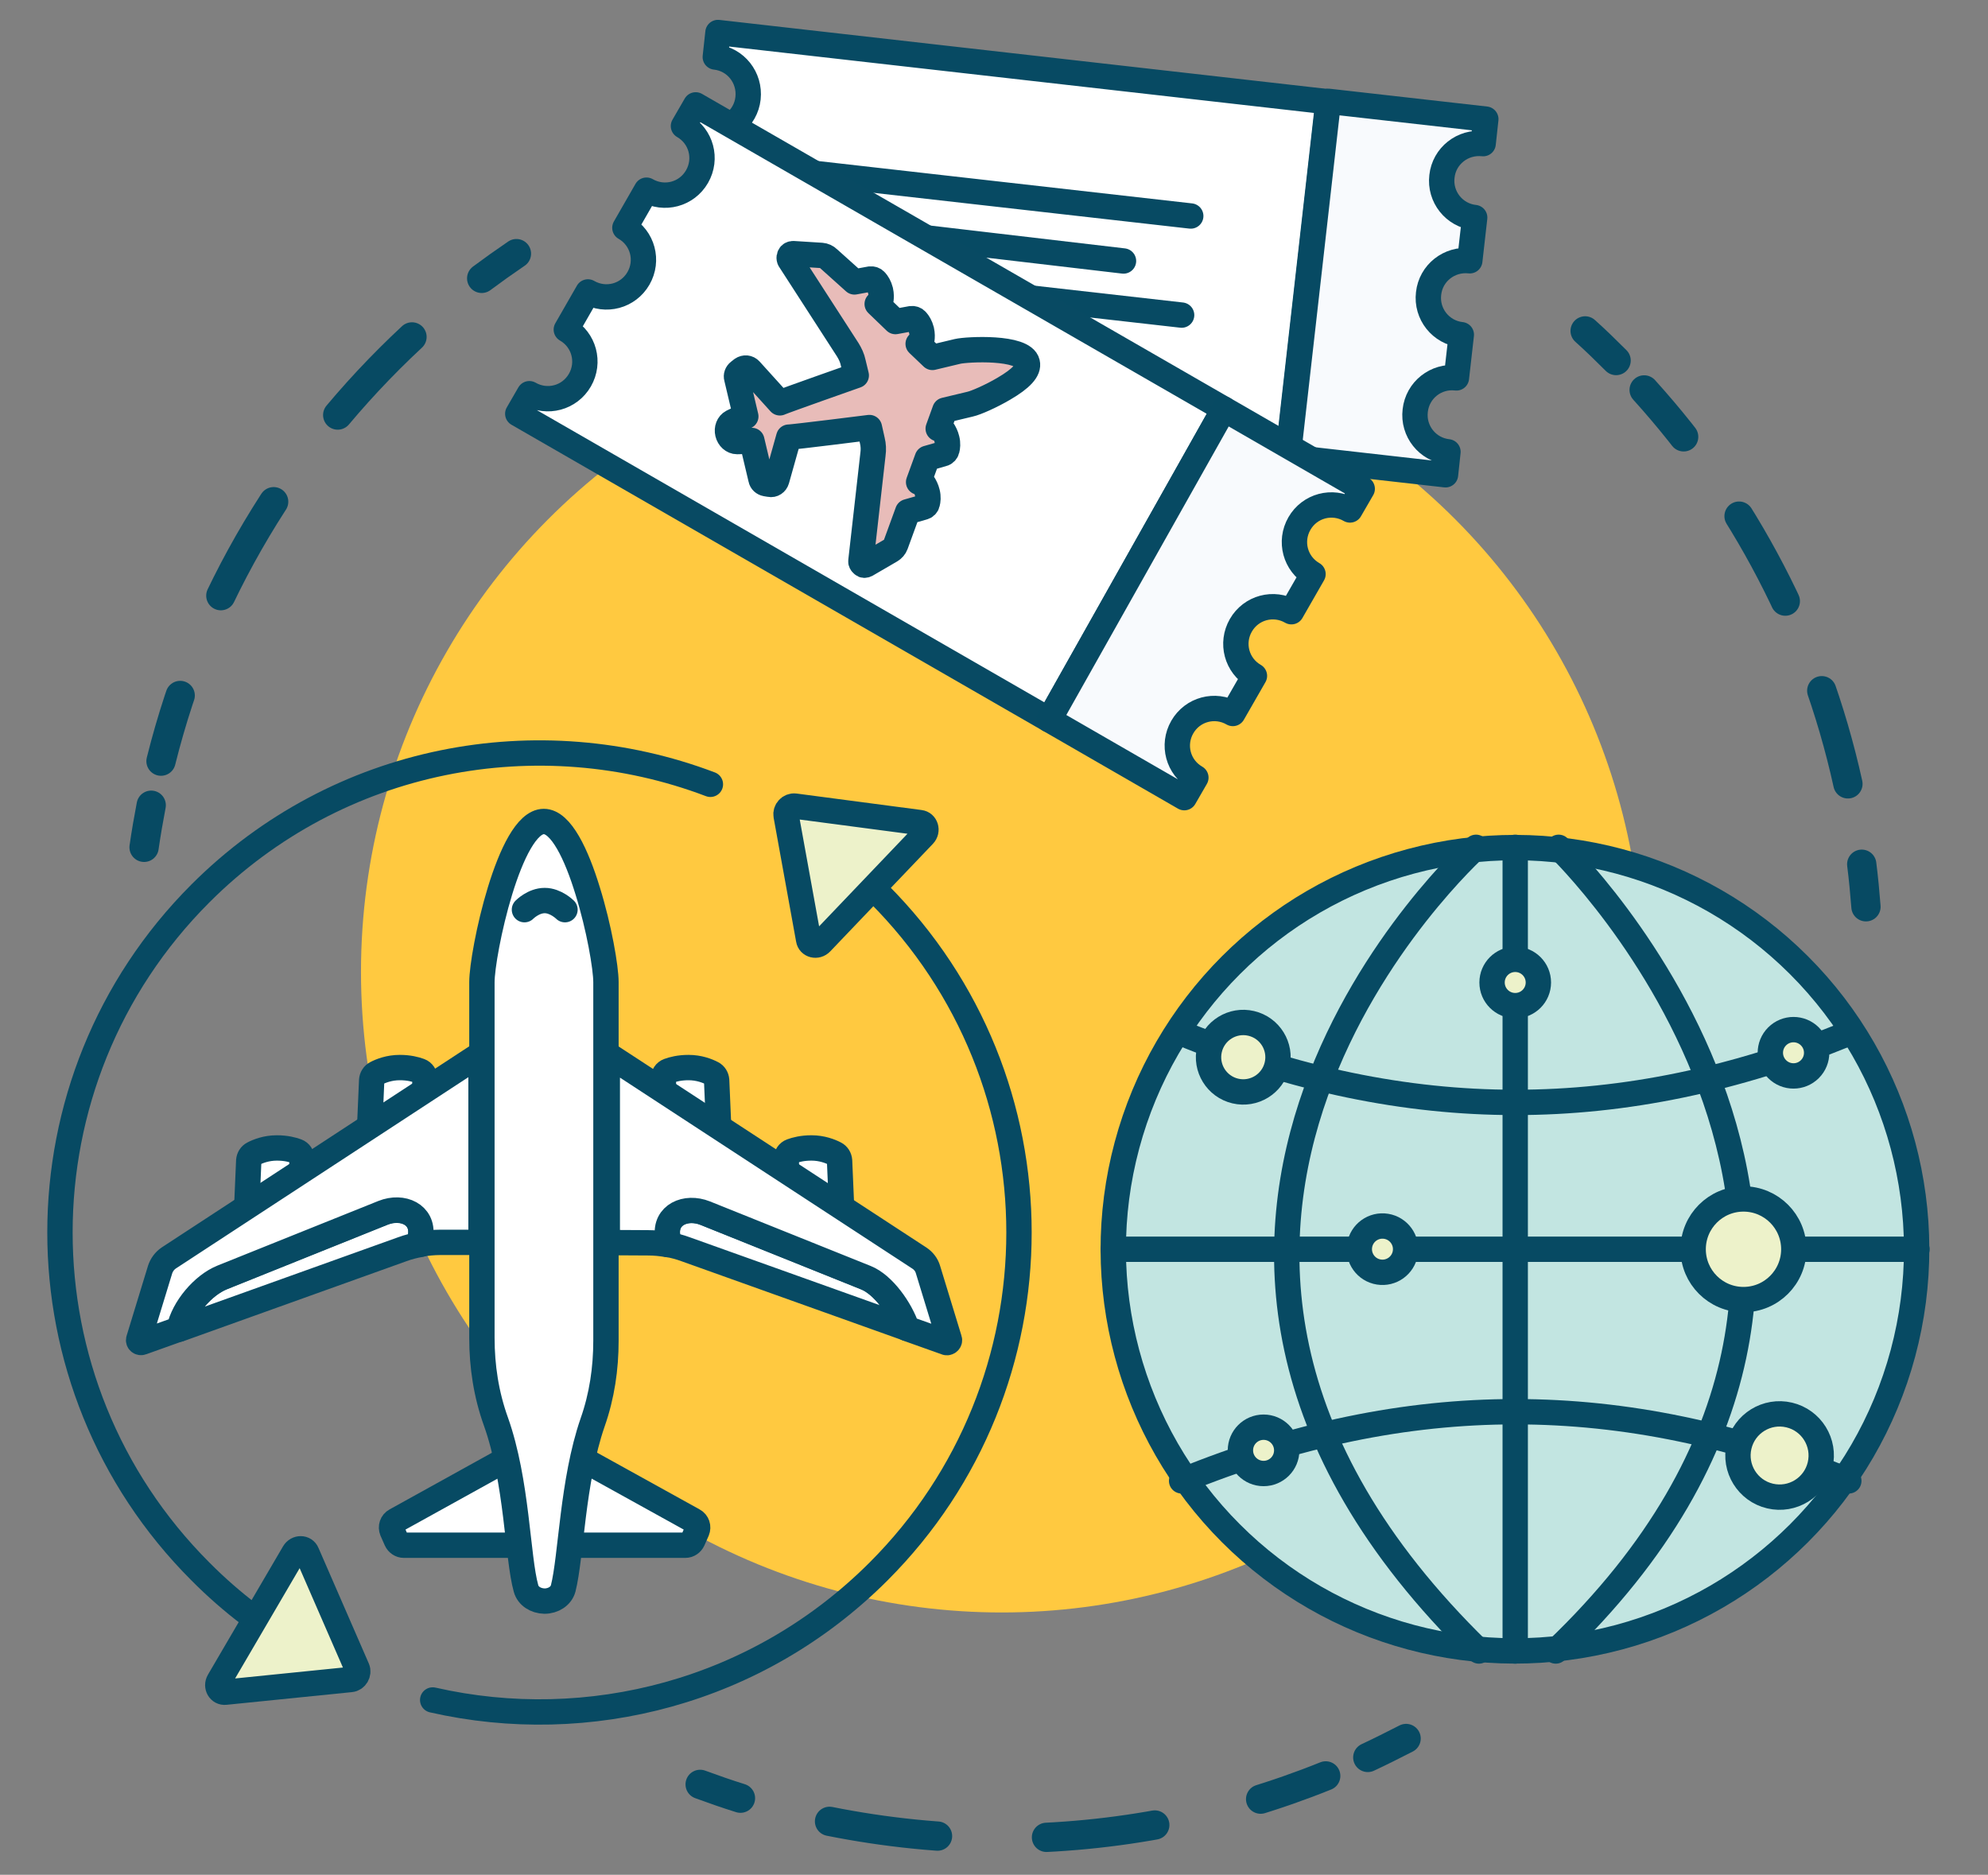 <?xml version="1.0" encoding="utf-8"?>
<!-- Generator: Adobe Illustrator 27.2.0, SVG Export Plug-In . SVG Version: 6.00 Build 0)  -->
<svg version="1.1" id="Layer_1" xmlns="http://www.w3.org/2000/svg" xmlns:xlink="http://www.w3.org/1999/xlink" x="0px" y="0px"
	 viewBox="0 0 892.7 841.9" style="enable-background:new 0 0 892.7 841.9;" xml:space="preserve">
<rect x="0" y="0" width="892.7" height="841.9" fill="#808080" stroke="none"/>
<style type="text/css">
	.st0{fill:#FFC940;}
	.st1{fill:none;stroke:#074A63;stroke-width:13.151;stroke-linecap:round;stroke-linejoin:round;}
	
		.st2{fill:none;stroke:#074A63;stroke-width:13.151;stroke-linecap:round;stroke-linejoin:round;stroke-dasharray:48.969,48.969;}
	
		.st3{fill:none;stroke:#074A63;stroke-width:13.151;stroke-linecap:round;stroke-linejoin:round;stroke-dasharray:48.431,48.431;}
	
		.st4{fill:none;stroke:#074A63;stroke-width:13.151;stroke-linecap:round;stroke-linejoin:round;stroke-dasharray:43.466,43.466;}
	.st5{fill:#C2E5E1;stroke:#074A63;stroke-width:11.386;stroke-linecap:round;stroke-linejoin:round;stroke-miterlimit:10;}
	.st6{fill:none;stroke:#074A63;stroke-width:11.386;stroke-linecap:round;stroke-linejoin:round;stroke-miterlimit:10;}
	.st7{fill:#FFFFFF;stroke:#074A63;stroke-width:11.386;stroke-linecap:round;stroke-linejoin:round;stroke-miterlimit:10;}
	.st8{fill:#EDF2CA;stroke:#074A63;stroke-width:11.386;stroke-linecap:round;stroke-linejoin:round;stroke-miterlimit:10;}
	.st9{fill:#F8FAFD;stroke:#074A63;stroke-width:11.386;stroke-linecap:round;stroke-linejoin:round;stroke-miterlimit:10;}
	.st10{fill:#FFFFFF;stroke:#084A63;stroke-width:11.386;stroke-linecap:round;stroke-linejoin:round;stroke-miterlimit:10;}
	.st11{fill:#E8BCB9;stroke:#074A63;stroke-width:11.386;stroke-linecap:round;stroke-linejoin:round;stroke-miterlimit:10;}
</style>
<g>
	<g>
		<g>
			<g>
				<g>
					<g>
						<g>
							<g>
								<g>
									<g>
										<circle class="st0" cx="449.8" cy="436.4" r="287.7"/>
									</g>
								</g>
							</g>
						</g>
					</g>
				</g>
			</g>
		</g>
	</g>
	<g>
		<g>
			<path class="st1" d="M314.4,801.3c6,2.2,12,4.3,18.1,6.2"/>
			<path class="st2" d="M372.5,817.9c25,5,50.9,7.7,77.4,7.7c51.4,0,100.5-10,145.4-28.1"/>
			<path class="st1" d="M614.2,789.2c5.8-2.7,11.5-5.6,17.2-8.5"/>
		</g>
	</g>
	<g>
		<g>
			<path class="st1" d="M231.9,113.9c-5.3,3.6-10.5,7.3-15.6,11.1"/>
			<path class="st3" d="M185,151.3c-54.3,50.5-94.2,116.2-112.7,190.5"/>
			<path class="st1" d="M67.9,361.6c-1.2,6.3-2.3,12.6-3.2,18.9"/>
		</g>
	</g>
	<g>
		<g>
			<path class="st1" d="M837.9,407.2c-0.5-6.4-1.1-12.8-1.9-19.1"/>
			<path class="st4" d="M829.8,352c-14.8-67.1-47-127.7-91.5-176.9"/>
			<path class="st1" d="M725.7,161.9c-4.5-4.5-9.1-9-13.9-13.3"/>
		</g>
	</g>
	<g>
		<g>
			
				<ellipse transform="matrix(0.707 -0.707 0.707 0.707 -197.387 645.411)" class="st5" cx="680.4" cy="561" rx="180.4" ry="180.4"/>
			<path class="st6" d="M662.8,380.5c0,0-192.1,172.4,1.3,360.9"/>
			<line class="st7" x1="680.4" y1="741.4" x2="680.4" y2="380.5"/>
			<line class="st7" x1="499.9" y1="561" x2="860.8" y2="561"/>
			<path class="st6" d="M530.6,665c101.6-41.4,198-41.4,299.6,0"/>
			<path class="st6" d="M530.6,464c101.6,41.4,198,41.4,299.6,0"/>
			<path class="st6" d="M699.9,380.5c0,0,187.7,180.4-1.3,360.9"/>
		</g>
		
			<ellipse transform="matrix(0.23 -0.973 0.973 0.23 -20.239 1280.901)" class="st8" cx="799.1" cy="653.2" rx="18.7" ry="18.7"/>
		<circle class="st8" cx="782.9" cy="561" r="22.6"/>
		
			<ellipse transform="matrix(0.23 -0.973 0.973 0.23 -31.792 908.748)" class="st8" cx="558.2" cy="474.5" rx="15.6" ry="15.6"/>
		<circle class="st8" cx="567.4" cy="651.3" r="10.4"/>
		<circle class="st8" cx="680.4" cy="441.2" r="10.4"/>
		
			<ellipse transform="matrix(0.707 -0.707 0.707 0.707 -98.327 708.052)" class="st8" cx="805.5" cy="472.7" rx="10.4" ry="10.4"/>
		
			<ellipse transform="matrix(0.16 -0.987 0.987 0.16 -32.265 1084.022)" class="st8" cx="620.9" cy="561" rx="10.4" ry="10.4"/>
	</g>
	<g>
		<g>
			<path class="st7" d="M232.5,693.9h-51.2c-1.4,0-2.7-0.9-3.3-2.2l-1.9-4.3c-0.7-1.7-0.1-3.7,1.6-4.6l49.5-27.4"/>
			<path class="st7" d="M256.6,693.9h51.2c1.4,0,2.7-0.9,3.3-2.2l1.9-4.3c0.7-1.7,0.1-3.7-1.6-4.6l-49.5-27.4"/>
			<path class="st7" d="M110.8,542.1l0.9-20.9c0.1-1.3,0.8-2.5,2-3.1c2.1-1.1,5.9-2.6,10.6-2.6c4.1,0,7.1,0.8,9,1.5
				c1.4,0.5,2.3,1.9,2.3,3.4v5.3"/>
			<path class="st7" d="M166,506l0.9-20.9c0.1-1.3,0.8-2.5,2-3.1c2.1-1.1,5.9-2.6,10.6-2.6c4.1,0,7.1,0.8,9,1.5
				c1.4,0.5,2.3,1.9,2.3,3.4v5.3"/>
			<path class="st7" d="M377.9,542.1l-0.9-20.9c-0.1-1.3-0.8-2.5-2-3.1c-2.1-1.1-5.9-2.6-10.6-2.6c-4.1,0-7.1,0.8-9,1.5
				c-1.4,0.5-2.3,1.9-2.3,3.4v5.3"/>
			<path class="st7" d="M322.7,506l-0.9-20.9c-0.1-1.3-0.8-2.5-2-3.1c-2.1-1.1-5.9-2.6-10.6-2.6c-4.1,0-7.1,0.8-9,1.5
				c-1.4,0.5-2.3,1.9-2.3,3.4v5.3"/>
			<path class="st7" d="M244.5,719c4,0,7.5-2.3,8.4-5.7c3.6-14.1,4.1-48.2,13.2-74.5c4.2-11.9,6-24.3,6-36.7V441.1
				c0-6.6-3.1-24.6-8.2-41c-5-16.4-12-31.2-19.7-31.2c-15.4,0-27.8,59.1-27.8,72.2v159.7c0,12.7,1.9,25.4,6.3,37.6
				c9.6,27,9.6,61,13.5,74.9C237.1,716.7,240.5,718.9,244.5,719L244.5,719z"/>
			<path class="st7" d="M253.7,408.5c0,0-4.1-4.1-9.1-4.1c-5.1,0-9.1,4.1-9.1,4.1"/>
			<g>
				<path class="st7" d="M172,544.7l-72.2,29c-8.7,3.5-17.4,13.8-19.3,23l0,0.2L180.6,561c2.7-1,5.5-1.7,8.3-2.2l0-3.9
					C190.2,545.5,180.8,541.2,172,544.7z"/>
				<path class="st7" d="M71.9,570.1l-9.6,31.4c-0.3,0.9,0.6,1.6,1.4,1.3l16.8-6l0-0.2c1.9-9.1,10.6-19.5,19.3-23l72.2-29
					c8.8-3.5,18.1,0.8,16.9,10.2l0,3.9c2.9-0.5,5.8-0.8,8.8-0.8l18.3,0v-84.7L75.8,564.9C73.9,566.2,72.6,568,71.9,570.1z"/>
				<path class="st7" d="M388.8,573.7l-72.2-29c-8.8-3.5-18.1,0.8-16.9,10.2l0,3.9c2.8,0.5,5.5,1.2,8.2,2.2l99.3,35.5
					C404.3,587.7,396.5,576.8,388.8,573.7z"/>
				<path class="st7" d="M426.3,601.5l-9.6-31.4c-0.6-2.1-2-3.9-3.8-5.1l-140.2-91.6v84.6l18.4,0.1c2.9,0,5.8,0.3,8.7,0.8l0-3.9
					c-1.3-9.4,8.1-13.7,16.9-10.2l72.2,29c7.7,3.1,15.5,14,18.4,22.8l17.7,6.3C425.7,603.1,426.6,602.3,426.3,601.5z"/>
			</g>
		</g>
		<g>
			<path class="st6" d="M374,383.1c7.1,5.5,14,11.5,20.5,18.1c84.1,84.1,84.1,220.4,0,304.5c-54.3,54.3-130.4,73.6-200.2,57.7"/>
			<path class="st6" d="M136.3,741c-16.6-9.4-32.2-21.1-46.3-35.3C5.9,621.6,5.9,485.3,90,401.2c61.9-61.9,152.1-78.2,229-49"/>
			<path class="st8" d="M368.7,423.3c-1.9,2-5.2,1.2-5.6-1.4L353,366.2c-0.4-2.3,1.6-4.5,4-4.2l56.1,7.4c2.6,0.3,3.6,3.6,1.7,5.6
				L368.7,423.3z"/>
			<path class="st8" d="M132,697.3c1.4-2.4,4.8-2.4,5.8,0.1l22.6,51.9c0.9,2.1-0.6,4.7-2.9,4.9l-56.3,5.7c-2.6,0.3-4.3-2.6-2.9-5
				L132,697.3z"/>
		</g>
	</g>
	<g>
		<g>
			<g>
				<g>
					<path class="st7" d="M322.4,14.6l-1.2,11c9.2,1,15.7,9.3,14.7,18.5c-1,9.2-9.3,15.7-18.5,14.7l-2.2,19.4
						c9.2,1,15.7,9.3,14.7,18.5c-1,9.2-9.3,15.8-18.5,14.7l-2.2,19.4c9.2,1,15.7,9.3,14.7,18.5c-1,9.2-9.3,15.7-18.5,14.7l-1.2,10.4
						l274,31l18.1-159.7L322.4,14.6z"/>
					<path class="st9" d="M650.2,202.9c-9.2-1-15.8-9.3-14.7-18.5c1-9.2,9.3-15.8,18.5-14.7l2.2-19.4c-9.2-1-15.8-9.3-14.7-18.5
						c1-9.2,9.3-15.7,18.5-14.7l2.2-19.4c-9.2-1-15.8-9.3-14.7-18.5c1-9.2,9.3-15.7,18.5-14.7l1.2-11l-70.7-8l-18.1,159.7l70.7,8
						L650.2,202.9z"/>
				</g>
				<line class="st6" x1="347" y1="120.7" x2="530.6" y2="141.5"/>
				<line class="st6" x1="352" y1="76.3" x2="534.7" y2="97"/>
				<line class="st6" x1="349.4" y1="99" x2="504.5" y2="117.2"/>
			</g>
			<g>
				<path class="st10" d="M312.4,47.1l-5.5,9.5c8,4.6,10.7,14.7,6.1,22.7c-4.6,8-14.7,10.7-22.7,6.1l-9.7,16.9
					c8,4.6,10.7,14.7,6.1,22.7c-4.6,8-14.7,10.7-22.7,6.1l-9.7,16.9c8,4.6,10.7,14.7,6.1,22.7c-4.6,8-14.7,10.7-22.7,6.1l-5.2,9
					l238.6,137.4l78.5-139.5L312.4,47.1z"/>
				<path class="st9" d="M549.6,183.7l-78.5,139.5l60.7,35l5.2-9c-8-4.6-10.7-14.7-6.1-22.7c4.6-8,14.7-10.7,22.7-6.1l9.7-16.9
					c-8-4.6-10.7-14.7-6.1-22.7c4.6-8,14.7-10.7,22.7-6.1l9.7-16.9c-8-4.6-10.7-14.7-6.1-22.7c4.6-8,14.7-10.7,22.7-6.1l5.5-9.5
					L549.6,183.7z"/>
			</g>
		</g>
		<path class="st11" d="M389,253.6l11-6.4c1-0.6,1.8-1.5,2.2-2.6l5.4-14.8l7-2c0.9-0.2,1.6-0.9,1.8-1.8c0.3-1.1,0.5-2.8,0-4.8
			c-0.4-1.7-1.1-2.9-1.5-3.6c-0.5-0.8-1.5-1.2-2.4-1.1l3.9-10.7l7-2c0.9-0.2,1.6-1,1.8-1.8c0.3-1.1,0.5-2.8,0-4.8
			c-0.4-1.7-1.1-2.9-1.5-3.6c-0.5-0.8-1.5-1.2-2.4-1.1l3-8.3l11.3-2.7c2.7-0.6,9.5-3.6,15.1-6.9c7.9-4.6,11.4-8.4,10.6-11.7
			c-1.7-7.4-27-6.1-31.3-5.1l-11.3,2.7l-6.4-6.1c0.9-0.3,1.6-1.1,1.7-2.1c0.1-0.9,0.2-2.2-0.2-4c-0.5-2-1.4-3.4-2.2-4.3
			c-0.6-0.7-1.5-1-2.4-0.9l-7.1,1.3l-8.2-7.9c0.9-0.3,1.6-1.1,1.7-2c0.1-0.9,0.2-2.2-0.2-4c-0.5-2-1.4-3.4-2.2-4.3
			c-0.6-0.7-1.5-1-2.4-0.9l-7.1,1.3L372,116.1c-0.8-0.8-1.9-1.3-3.1-1.4l-12.7-0.8c-0.7,0-1.3,0.3-1.6,0.9c-0.2,0.4-0.3,0.9-0.2,1.3
			c0,0.2,0.1,0.4,0.2,0.6l26.1,40.4c1.1,1.8,2,3.7,2.4,5.7l1.4,5.8c0,0-32.4,11.4-34.3,12.3l-13.3-14.7c-1-1.1-2.5-1.2-3.7-0.4
			l-1.4,1.1c-0.9,0.7-1.3,1.8-1,2.8l4.1,17.3c-2.5,0.9-4.6,1.7-6.1,2.5c-1.7,0.9-2.5,3-2,5.1l0,0c0.5,2.1,2.2,3.7,4.2,3.7
			c1.7,0,3.9-0.2,6.6-0.5l4.1,17.3c0.2,1.1,1.1,1.9,2.2,2.1l1.8,0.3c1.4,0.3,2.7-0.6,3.1-2l5.4-19.2c2.1,0,36.2-4.3,36.2-4.3
			l1.3,5.8c0.5,2,0.6,4.1,0.3,6.2l-5.4,47.8c0,0.2,0,0.4,0,0.6c0.1,0.4,0.4,0.8,0.8,1.1C387.7,253.9,388.4,253.9,389,253.6z"/>
	</g>
</g>
</svg>
